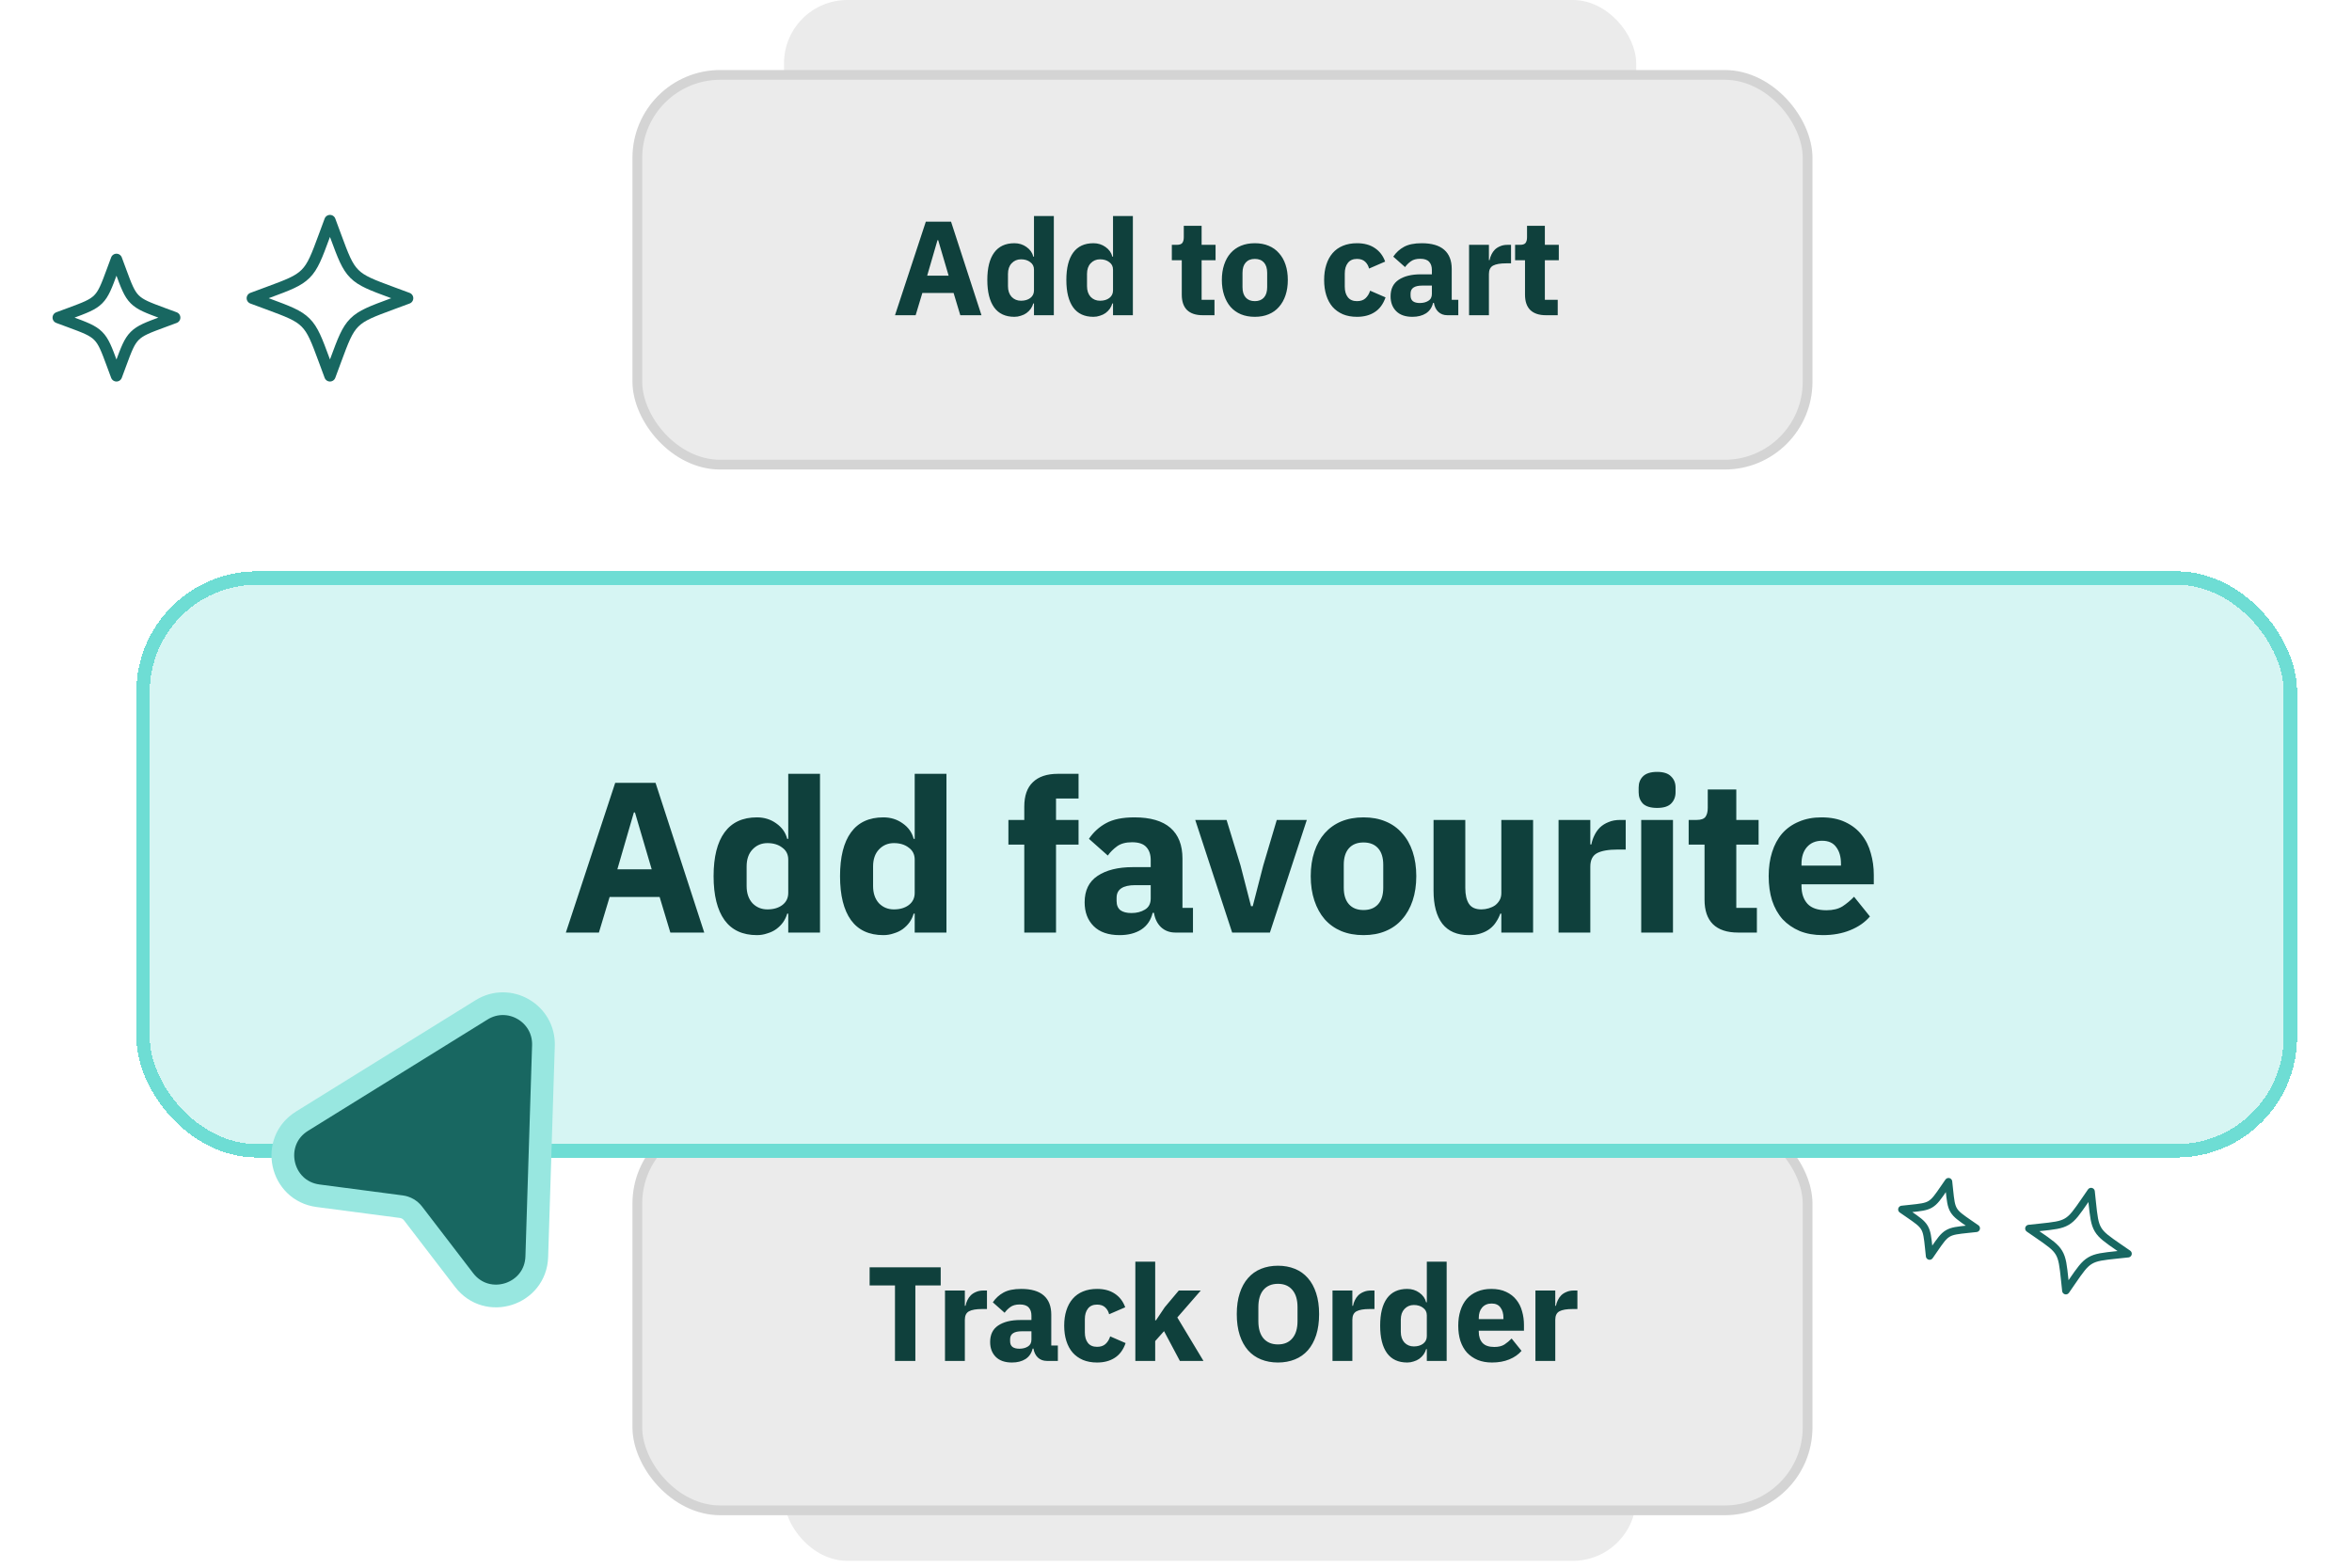 <svg viewBox="0 0 207 138" fill="none" xmlns="http://www.w3.org/2000/svg">
<rect x="69" width="75" height="25.397" rx="5.579" fill="#EBEBEB"/>
<path d="M89.67 15.198L89.244 13.784H87.258L86.832 15.198H85.52L87.48 9.249H89.082L91.017 15.198H89.67ZM88.264 10.426H88.222L87.565 12.684H88.929L88.264 10.426ZM94.354 14.448H94.312C94.278 14.568 94.224 14.681 94.15 14.789C94.076 14.892 93.985 14.982 93.877 15.062C93.775 15.136 93.655 15.193 93.519 15.232C93.388 15.278 93.252 15.301 93.11 15.301C92.542 15.301 92.113 15.102 91.823 14.704C91.533 14.301 91.388 13.718 91.388 12.957C91.388 12.195 91.533 11.616 91.823 11.218C92.113 10.82 92.542 10.622 93.11 10.622C93.4 10.622 93.655 10.701 93.877 10.86C94.104 11.019 94.249 11.224 94.312 11.474H94.354V8.892H95.616V15.198H94.354V14.448ZM93.528 14.278C93.766 14.278 93.962 14.221 94.116 14.107C94.275 13.988 94.354 13.826 94.354 13.622V12.301C94.354 12.096 94.275 11.937 94.116 11.823C93.962 11.704 93.766 11.644 93.528 11.644C93.289 11.644 93.09 11.73 92.931 11.9C92.778 12.065 92.701 12.289 92.701 12.573V13.349C92.701 13.633 92.778 13.86 92.931 14.031C93.09 14.195 93.289 14.278 93.528 14.278ZM99.378 14.448H99.335C99.301 14.568 99.247 14.681 99.173 14.789C99.099 14.892 99.008 14.982 98.9 15.062C98.798 15.136 98.679 15.193 98.542 15.232C98.412 15.278 98.275 15.301 98.133 15.301C97.565 15.301 97.136 15.102 96.846 14.704C96.556 14.301 96.412 13.718 96.412 12.957C96.412 12.195 96.556 11.616 96.846 11.218C97.136 10.82 97.565 10.622 98.133 10.622C98.423 10.622 98.679 10.701 98.9 10.86C99.128 11.019 99.272 11.224 99.335 11.474H99.378V8.892H100.639V15.198H99.378V14.448ZM98.551 14.278C98.79 14.278 98.986 14.221 99.139 14.107C99.298 13.988 99.378 13.826 99.378 13.622V12.301C99.378 12.096 99.298 11.937 99.139 11.823C98.986 11.704 98.79 11.644 98.551 11.644C98.312 11.644 98.113 11.73 97.954 11.9C97.801 12.065 97.724 12.289 97.724 12.573V13.349C97.724 13.633 97.801 13.86 97.954 14.031C98.113 14.195 98.312 14.278 98.551 14.278ZM105.077 15.198C104.639 15.198 104.307 15.088 104.08 14.866C103.858 14.644 103.747 14.32 103.747 13.894V11.704H103.117V10.724H103.432C103.602 10.724 103.719 10.684 103.781 10.605C103.844 10.519 103.875 10.4 103.875 10.247V9.514H105.009V10.724H105.895V11.704H105.009V14.218H105.827V15.198H105.077ZM108.391 15.301C108.062 15.301 107.766 15.247 107.505 15.139C107.249 15.031 107.031 14.874 106.849 14.67C106.673 14.465 106.536 14.218 106.44 13.928C106.343 13.639 106.295 13.315 106.295 12.957C106.295 12.599 106.343 12.275 106.44 11.985C106.536 11.695 106.673 11.451 106.849 11.252C107.031 11.048 107.249 10.892 107.505 10.784C107.766 10.676 108.062 10.622 108.391 10.622C108.721 10.622 109.014 10.676 109.269 10.784C109.531 10.892 109.749 11.048 109.926 11.252C110.107 11.451 110.247 11.695 110.343 11.985C110.44 12.275 110.488 12.599 110.488 12.957C110.488 13.315 110.44 13.639 110.343 13.928C110.247 14.218 110.107 14.465 109.926 14.67C109.749 14.874 109.531 15.031 109.269 15.139C109.014 15.247 108.721 15.301 108.391 15.301ZM108.391 14.303C108.641 14.303 108.835 14.227 108.971 14.073C109.107 13.92 109.176 13.701 109.176 13.417V12.505C109.176 12.221 109.107 12.002 108.971 11.849C108.835 11.695 108.641 11.619 108.391 11.619C108.141 11.619 107.948 11.695 107.812 11.849C107.676 12.002 107.607 12.221 107.607 12.505V13.417C107.607 13.701 107.676 13.92 107.812 14.073C107.948 14.227 108.141 14.303 108.391 14.303ZM114.884 15.301C114.549 15.301 114.25 15.247 113.989 15.139C113.728 15.025 113.509 14.869 113.333 14.67C113.157 14.465 113.023 14.218 112.932 13.928C112.841 13.639 112.796 13.315 112.796 12.957C112.796 12.599 112.841 12.278 112.932 11.994C113.023 11.704 113.157 11.457 113.333 11.252C113.509 11.048 113.728 10.892 113.989 10.784C114.25 10.676 114.549 10.622 114.884 10.622C115.338 10.622 115.716 10.724 116.017 10.928C116.324 11.133 116.543 11.42 116.674 11.789L115.651 12.232C115.611 12.062 115.529 11.917 115.404 11.798C115.279 11.678 115.106 11.619 114.884 11.619C114.628 11.619 114.435 11.704 114.304 11.874C114.174 12.039 114.108 12.264 114.108 12.548V13.383C114.108 13.667 114.174 13.892 114.304 14.056C114.435 14.221 114.628 14.303 114.884 14.303C115.111 14.303 115.29 14.244 115.421 14.124C115.557 13.999 115.657 13.838 115.719 13.639L116.699 14.065C116.552 14.491 116.321 14.803 116.009 15.002C115.702 15.201 115.327 15.301 114.884 15.301ZM120.625 15.198C120.398 15.198 120.207 15.127 120.054 14.985C119.906 14.843 119.812 14.653 119.773 14.414H119.721C119.653 14.704 119.503 14.926 119.27 15.079C119.037 15.227 118.75 15.301 118.409 15.301C117.96 15.301 117.616 15.181 117.378 14.943C117.139 14.704 117.02 14.389 117.02 13.997C117.02 13.525 117.19 13.176 117.531 12.948C117.878 12.715 118.346 12.599 118.937 12.599H119.645V12.318C119.645 12.102 119.588 11.931 119.474 11.806C119.361 11.676 119.17 11.61 118.903 11.61C118.653 11.61 118.454 11.664 118.307 11.772C118.159 11.88 118.037 12.002 117.94 12.139L117.19 11.474C117.372 11.207 117.599 10.999 117.872 10.852C118.15 10.698 118.525 10.622 118.997 10.622C119.633 10.622 120.111 10.761 120.429 11.039C120.747 11.318 120.906 11.724 120.906 12.258V14.218H121.324V15.198H120.625ZM118.878 14.423C119.088 14.423 119.267 14.377 119.415 14.286C119.568 14.195 119.645 14.048 119.645 13.843V13.315H119.031C118.537 13.315 118.29 13.482 118.29 13.818V13.945C118.29 14.11 118.341 14.232 118.443 14.312C118.545 14.386 118.69 14.423 118.878 14.423ZM122.008 15.198V10.724H123.27V11.695H123.312C123.335 11.57 123.375 11.451 123.432 11.338C123.489 11.218 123.562 11.113 123.653 11.022C123.75 10.931 123.864 10.86 123.994 10.809C124.125 10.752 124.278 10.724 124.454 10.724H124.676V11.9H124.361C123.991 11.9 123.716 11.948 123.534 12.045C123.358 12.142 123.27 12.32 123.27 12.582V15.198H122.008ZM126.894 15.198C126.456 15.198 126.124 15.088 125.896 14.866C125.675 14.644 125.564 14.32 125.564 13.894V11.704H124.933V10.724H125.249C125.419 10.724 125.536 10.684 125.598 10.605C125.661 10.519 125.692 10.4 125.692 10.247V9.514H126.825V10.724H127.712V11.704H126.825V14.218H127.644V15.198H126.894Z" fill="#0F403C"/>
<rect x="69" y="112" width="75" height="25.397" rx="5.579" fill="#EBEBEB"/>
<path d="M89.67 127.198L89.244 125.784H87.258L86.832 127.198H85.52L87.48 121.25H89.082L91.017 127.198H89.67ZM88.264 122.426H88.222L87.565 124.684H88.929L88.264 122.426ZM94.354 126.448H94.312C94.278 126.568 94.224 126.681 94.15 126.789C94.076 126.892 93.985 126.982 93.877 127.062C93.775 127.136 93.655 127.193 93.519 127.232C93.388 127.278 93.252 127.301 93.11 127.301C92.542 127.301 92.113 127.102 91.823 126.704C91.533 126.301 91.388 125.718 91.388 124.957C91.388 124.196 91.533 123.616 91.823 123.218C92.113 122.821 92.542 122.622 93.11 122.622C93.4 122.622 93.655 122.701 93.877 122.86C94.104 123.019 94.249 123.224 94.312 123.474H94.354V120.892H95.616V127.198H94.354V126.448ZM93.528 126.278C93.766 126.278 93.962 126.221 94.116 126.107C94.275 125.988 94.354 125.826 94.354 125.622V124.301C94.354 124.096 94.275 123.937 94.116 123.823C93.962 123.704 93.766 123.644 93.528 123.644C93.289 123.644 93.09 123.73 92.931 123.9C92.778 124.065 92.701 124.289 92.701 124.573V125.349C92.701 125.633 92.778 125.86 92.931 126.031C93.09 126.196 93.289 126.278 93.528 126.278ZM99.378 126.448H99.335C99.301 126.568 99.247 126.681 99.173 126.789C99.099 126.892 99.008 126.982 98.9 127.062C98.798 127.136 98.679 127.193 98.542 127.232C98.412 127.278 98.275 127.301 98.133 127.301C97.565 127.301 97.136 127.102 96.846 126.704C96.556 126.301 96.412 125.718 96.412 124.957C96.412 124.196 96.556 123.616 96.846 123.218C97.136 122.821 97.565 122.622 98.133 122.622C98.423 122.622 98.679 122.701 98.9 122.86C99.128 123.019 99.272 123.224 99.335 123.474H99.378V120.892H100.639V127.198H99.378V126.448ZM98.551 126.278C98.79 126.278 98.986 126.221 99.139 126.107C99.298 125.988 99.378 125.826 99.378 125.622V124.301C99.378 124.096 99.298 123.937 99.139 123.823C98.986 123.704 98.79 123.644 98.551 123.644C98.312 123.644 98.113 123.73 97.954 123.9C97.801 124.065 97.724 124.289 97.724 124.573V125.349C97.724 125.633 97.801 125.86 97.954 126.031C98.113 126.196 98.312 126.278 98.551 126.278ZM105.077 127.198C104.639 127.198 104.307 127.088 104.08 126.866C103.858 126.644 103.747 126.321 103.747 125.894V123.704H103.117V122.724H103.432C103.602 122.724 103.719 122.684 103.781 122.605C103.844 122.519 103.875 122.4 103.875 122.247V121.514H105.009V122.724H105.895V123.704H105.009V126.218H105.827V127.198H105.077ZM108.391 127.301C108.062 127.301 107.766 127.247 107.505 127.139C107.249 127.031 107.031 126.875 106.849 126.67C106.673 126.465 106.536 126.218 106.44 125.928C106.343 125.639 106.295 125.315 106.295 124.957C106.295 124.599 106.343 124.275 106.44 123.985C106.536 123.696 106.673 123.451 106.849 123.252C107.031 123.048 107.249 122.892 107.505 122.784C107.766 122.676 108.062 122.622 108.391 122.622C108.721 122.622 109.014 122.676 109.269 122.784C109.531 122.892 109.749 123.048 109.926 123.252C110.107 123.451 110.247 123.696 110.343 123.985C110.44 124.275 110.488 124.599 110.488 124.957C110.488 125.315 110.44 125.639 110.343 125.928C110.247 126.218 110.107 126.465 109.926 126.67C109.749 126.875 109.531 127.031 109.269 127.139C109.014 127.247 108.721 127.301 108.391 127.301ZM108.391 126.303C108.641 126.303 108.835 126.227 108.971 126.073C109.107 125.92 109.176 125.701 109.176 125.417V124.505C109.176 124.221 109.107 124.002 108.971 123.849C108.835 123.696 108.641 123.619 108.391 123.619C108.141 123.619 107.948 123.696 107.812 123.849C107.676 124.002 107.607 124.221 107.607 124.505V125.417C107.607 125.701 107.676 125.92 107.812 126.073C107.948 126.227 108.141 126.303 108.391 126.303ZM114.884 127.301C114.549 127.301 114.25 127.247 113.989 127.139C113.728 127.025 113.509 126.869 113.333 126.67C113.157 126.465 113.023 126.218 112.932 125.928C112.841 125.639 112.796 125.315 112.796 124.957C112.796 124.599 112.841 124.278 112.932 123.994C113.023 123.704 113.157 123.457 113.333 123.252C113.509 123.048 113.728 122.892 113.989 122.784C114.25 122.676 114.549 122.622 114.884 122.622C115.338 122.622 115.716 122.724 116.017 122.928C116.324 123.133 116.543 123.42 116.674 123.789L115.651 124.232C115.611 124.062 115.529 123.917 115.404 123.798C115.279 123.678 115.106 123.619 114.884 123.619C114.628 123.619 114.435 123.704 114.304 123.875C114.174 124.039 114.108 124.264 114.108 124.548V125.383C114.108 125.667 114.174 125.892 114.304 126.056C114.435 126.221 114.628 126.303 114.884 126.303C115.111 126.303 115.29 126.244 115.421 126.125C115.557 126 115.657 125.838 115.719 125.639L116.699 126.065C116.552 126.491 116.321 126.803 116.009 127.002C115.702 127.201 115.327 127.301 114.884 127.301ZM120.625 127.198C120.398 127.198 120.207 127.127 120.054 126.985C119.906 126.843 119.812 126.653 119.773 126.414H119.721C119.653 126.704 119.503 126.926 119.27 127.079C119.037 127.227 118.75 127.301 118.409 127.301C117.96 127.301 117.616 127.181 117.378 126.943C117.139 126.704 117.02 126.389 117.02 125.997C117.02 125.525 117.19 125.176 117.531 124.948C117.878 124.715 118.346 124.599 118.937 124.599H119.645V124.318C119.645 124.102 119.588 123.931 119.474 123.806C119.361 123.676 119.17 123.61 118.903 123.61C118.653 123.61 118.454 123.664 118.307 123.772C118.159 123.88 118.037 124.002 117.94 124.139L117.19 123.474C117.372 123.207 117.599 123 117.872 122.852C118.15 122.698 118.525 122.622 118.997 122.622C119.633 122.622 120.111 122.761 120.429 123.039C120.747 123.318 120.906 123.724 120.906 124.258V126.218H121.324V127.198H120.625ZM118.878 126.423C119.088 126.423 119.267 126.377 119.415 126.286C119.568 126.196 119.645 126.048 119.645 125.843V125.315H119.031C118.537 125.315 118.29 125.482 118.29 125.818V125.946C118.29 126.11 118.341 126.232 118.443 126.312C118.545 126.386 118.69 126.423 118.878 126.423ZM122.008 127.198V122.724H123.27V123.696H123.312C123.335 123.571 123.375 123.451 123.432 123.338C123.489 123.218 123.562 123.113 123.653 123.022C123.75 122.931 123.864 122.86 123.994 122.809C124.125 122.752 124.278 122.724 124.454 122.724H124.676V123.9H124.361C123.991 123.9 123.716 123.948 123.534 124.045C123.358 124.142 123.27 124.321 123.27 124.582V127.198H122.008ZM126.894 127.198C126.456 127.198 126.124 127.088 125.896 126.866C125.675 126.644 125.564 126.321 125.564 125.894V123.704H124.933V122.724H125.249C125.419 122.724 125.536 122.684 125.598 122.605C125.661 122.519 125.692 122.4 125.692 122.247V121.514H126.825V122.724H127.712V123.704H126.825V126.218H127.644V127.198H126.894Z" fill="#0F403C"/>
<rect x="55.664" y="98.215" width="103.851" height="35.165" rx="7.724" fill="#EBEBEB"/>
<rect x="56.093" y="98.644" width="102.993" height="34.307" rx="7.295" stroke="black" stroke-opacity="0.1" stroke-width="0.858"/>
<path d="M80.561 113.154V119.798H78.767V113.154H76.536V111.56H82.791V113.154H80.561ZM83.169 119.798V113.602H84.916V114.947H84.975C85.007 114.774 85.062 114.609 85.14 114.452C85.219 114.286 85.321 114.141 85.447 114.015C85.581 113.889 85.738 113.791 85.919 113.72C86.1 113.641 86.312 113.602 86.556 113.602H86.863V115.231H86.427C85.915 115.231 85.534 115.297 85.282 115.431C85.038 115.565 84.916 115.813 84.916 116.175V119.798H83.169ZM92.134 119.798C91.819 119.798 91.556 119.699 91.343 119.503C91.139 119.306 91.009 119.042 90.954 118.712H90.883C90.789 119.113 90.58 119.42 90.258 119.632C89.935 119.837 89.538 119.939 89.066 119.939C88.444 119.939 87.968 119.774 87.638 119.444C87.307 119.113 87.142 118.676 87.142 118.134C87.142 117.481 87.378 116.997 87.85 116.682C88.33 116.36 88.979 116.198 89.797 116.198H90.777V115.809C90.777 115.51 90.698 115.274 90.541 115.101C90.383 114.92 90.12 114.829 89.75 114.829C89.404 114.829 89.129 114.904 88.924 115.054C88.719 115.203 88.55 115.372 88.417 115.561L87.378 114.64C87.63 114.271 87.945 113.984 88.322 113.779C88.708 113.567 89.227 113.46 89.88 113.46C90.761 113.46 91.422 113.653 91.863 114.039C92.303 114.424 92.523 114.987 92.523 115.726V118.44H93.102V119.798H92.134ZM89.715 118.724C90.006 118.724 90.254 118.661 90.458 118.535C90.671 118.409 90.777 118.204 90.777 117.921V117.19H89.927C89.243 117.19 88.9 117.422 88.9 117.886V118.063C88.9 118.291 88.971 118.46 89.113 118.57C89.254 118.673 89.455 118.724 89.715 118.724ZM96.552 119.939C96.087 119.939 95.674 119.864 95.312 119.715C94.951 119.558 94.648 119.341 94.404 119.066C94.16 118.783 93.975 118.44 93.849 118.039C93.723 117.638 93.66 117.19 93.66 116.694C93.66 116.198 93.723 115.754 93.849 115.36C93.975 114.959 94.16 114.617 94.404 114.334C94.648 114.05 94.951 113.834 95.312 113.685C95.674 113.535 96.087 113.46 96.552 113.46C97.181 113.46 97.704 113.602 98.121 113.885C98.546 114.168 98.849 114.566 99.03 115.077L97.614 115.691C97.559 115.455 97.445 115.254 97.272 115.089C97.098 114.924 96.859 114.841 96.552 114.841C96.198 114.841 95.93 114.959 95.749 115.195C95.568 115.423 95.478 115.734 95.478 116.127V117.284C95.478 117.677 95.568 117.988 95.749 118.216C95.93 118.444 96.198 118.558 96.552 118.558C96.866 118.558 97.114 118.476 97.295 118.311C97.484 118.138 97.622 117.913 97.708 117.638L99.065 118.228C98.861 118.818 98.542 119.251 98.109 119.526C97.684 119.802 97.165 119.939 96.552 119.939ZM99.922 111.065H101.669V116.222H101.739L102.507 115.077L103.746 113.602H105.681L103.616 115.974L105.917 119.798H103.84L102.448 117.178L101.669 118.051V119.798H99.922V111.065ZM112.472 119.939C111.93 119.939 111.434 119.849 110.985 119.668C110.537 119.487 110.155 119.219 109.841 118.865C109.526 118.503 109.282 118.059 109.109 117.532C108.936 116.997 108.849 116.379 108.849 115.679C108.849 114.979 108.936 114.365 109.109 113.838C109.282 113.303 109.526 112.858 109.841 112.504C110.155 112.143 110.537 111.871 110.985 111.69C111.434 111.509 111.93 111.419 112.472 111.419C113.015 111.419 113.511 111.509 113.959 111.69C114.408 111.871 114.789 112.143 115.104 112.504C115.419 112.858 115.663 113.303 115.836 113.838C116.009 114.365 116.095 114.979 116.095 115.679C116.095 116.379 116.009 116.997 115.836 117.532C115.663 118.059 115.419 118.503 115.104 118.865C114.789 119.219 114.408 119.487 113.959 119.668C113.511 119.849 113.015 119.939 112.472 119.939ZM112.472 118.346C113.015 118.346 113.436 118.169 113.735 117.815C114.042 117.461 114.195 116.954 114.195 116.293V115.065C114.195 114.404 114.042 113.897 113.735 113.543C113.436 113.189 113.015 113.012 112.472 113.012C111.93 113.012 111.505 113.189 111.198 113.543C110.899 113.897 110.749 114.404 110.749 115.065V116.293C110.749 116.954 110.899 117.461 111.198 117.815C111.505 118.169 111.93 118.346 112.472 118.346ZM117.274 119.798V113.602H119.021V114.947H119.08C119.111 114.774 119.166 114.609 119.245 114.452C119.323 114.286 119.426 114.141 119.552 114.015C119.685 113.889 119.843 113.791 120.024 113.72C120.205 113.641 120.417 113.602 120.661 113.602H120.968V115.231H120.531C120.02 115.231 119.638 115.297 119.386 115.431C119.142 115.565 119.021 115.813 119.021 116.175V119.798H117.274ZM125.575 118.759H125.516C125.469 118.924 125.394 119.082 125.292 119.231C125.189 119.373 125.063 119.499 124.914 119.609C124.772 119.711 124.607 119.79 124.418 119.845C124.237 119.908 124.049 119.939 123.852 119.939C123.065 119.939 122.471 119.664 122.07 119.113C121.669 118.555 121.468 117.748 121.468 116.694C121.468 115.64 121.669 114.837 122.07 114.286C122.471 113.736 123.065 113.46 123.852 113.46C124.253 113.46 124.607 113.57 124.914 113.791C125.229 114.011 125.429 114.294 125.516 114.64H125.575V111.065H127.321V119.798H125.575V118.759ZM124.43 118.523C124.761 118.523 125.032 118.444 125.244 118.287C125.465 118.122 125.575 117.898 125.575 117.614V115.785C125.575 115.502 125.465 115.282 125.244 115.124C125.032 114.959 124.761 114.876 124.43 114.876C124.1 114.876 123.824 114.995 123.604 115.231C123.392 115.459 123.285 115.769 123.285 116.163V117.237C123.285 117.63 123.392 117.945 123.604 118.181C123.824 118.409 124.1 118.523 124.43 118.523ZM131.315 119.939C130.843 119.939 130.422 119.864 130.052 119.715C129.682 119.558 129.368 119.341 129.108 119.066C128.856 118.783 128.664 118.44 128.53 118.039C128.404 117.638 128.341 117.19 128.341 116.694C128.341 116.206 128.404 115.766 128.53 115.372C128.656 114.971 128.841 114.629 129.085 114.345C129.336 114.062 129.643 113.846 130.005 113.696C130.367 113.539 130.78 113.46 131.244 113.46C131.756 113.46 132.192 113.547 132.554 113.72C132.924 113.893 133.223 114.125 133.451 114.416C133.687 114.707 133.856 115.046 133.958 115.431C134.069 115.809 134.124 116.206 134.124 116.623V117.142H130.147V117.237C130.147 117.646 130.257 117.972 130.477 118.216C130.697 118.452 131.044 118.57 131.516 118.57C131.877 118.57 132.173 118.499 132.401 118.358C132.629 118.208 132.841 118.031 133.038 117.827L133.911 118.913C133.636 119.235 133.274 119.487 132.826 119.668C132.385 119.849 131.881 119.939 131.315 119.939ZM131.28 114.747C130.926 114.747 130.646 114.865 130.442 115.101C130.245 115.329 130.147 115.636 130.147 116.021V116.116H132.318V116.009C132.318 115.632 132.232 115.329 132.058 115.101C131.893 114.865 131.634 114.747 131.28 114.747ZM135.133 119.798V113.602H136.88V114.947H136.939C136.97 114.774 137.025 114.609 137.104 114.452C137.182 114.286 137.285 114.141 137.411 114.015C137.544 113.889 137.702 113.791 137.883 113.72C138.064 113.641 138.276 113.602 138.52 113.602H138.827V115.231H138.39C137.879 115.231 137.497 115.297 137.245 115.431C137.001 115.565 136.88 115.813 136.88 116.175V119.798H135.133Z" fill="#0F403C"/>
<rect x="55.664" y="6.165" width="103.851" height="35.165" rx="7.724" fill="#EBEBEB"/>
<rect x="56.093" y="6.594" width="102.993" height="34.307" rx="7.295" stroke="black" stroke-opacity="0.1" stroke-width="0.858"/>
<path d="M84.516 27.748L83.926 25.789H81.176L80.586 27.748H78.769L81.483 19.511H83.701L86.38 27.748H84.516ZM82.569 21.139H82.51L81.601 24.266H83.489L82.569 21.139ZM91.001 26.709H90.942C90.895 26.875 90.82 27.032 90.718 27.181C90.616 27.323 90.49 27.449 90.34 27.559C90.199 27.661 90.034 27.74 89.845 27.795C89.664 27.858 89.475 27.889 89.278 27.889C88.492 27.889 87.898 27.614 87.496 27.063C87.095 26.505 86.894 25.698 86.894 24.644C86.894 23.59 87.095 22.787 87.496 22.237C87.898 21.686 88.492 21.41 89.278 21.41C89.68 21.41 90.034 21.521 90.34 21.741C90.655 21.961 90.856 22.244 90.942 22.591H91.001V19.015H92.748V27.748H91.001V26.709ZM89.857 26.473C90.187 26.473 90.458 26.395 90.671 26.237C90.891 26.072 91.001 25.848 91.001 25.565V23.735C91.001 23.452 90.891 23.232 90.671 23.075C90.458 22.909 90.187 22.827 89.857 22.827C89.526 22.827 89.251 22.945 89.031 23.181C88.818 23.409 88.712 23.72 88.712 24.113V25.187C88.712 25.58 88.818 25.895 89.031 26.131C89.251 26.359 89.526 26.473 89.857 26.473ZM97.957 26.709H97.898C97.851 26.875 97.776 27.032 97.674 27.181C97.571 27.323 97.446 27.449 97.296 27.559C97.154 27.661 96.989 27.74 96.8 27.795C96.62 27.858 96.431 27.889 96.234 27.889C95.447 27.889 94.853 27.614 94.452 27.063C94.051 26.505 93.85 25.698 93.85 24.644C93.85 23.59 94.051 22.787 94.452 22.237C94.853 21.686 95.447 21.41 96.234 21.41C96.635 21.41 96.989 21.521 97.296 21.741C97.611 21.961 97.811 22.244 97.898 22.591H97.957V19.015H99.704V27.748H97.957V26.709ZM96.812 26.473C97.143 26.473 97.414 26.395 97.626 26.237C97.847 26.072 97.957 25.848 97.957 25.565V23.735C97.957 23.452 97.847 23.232 97.626 23.075C97.414 22.909 97.143 22.827 96.812 22.827C96.482 22.827 96.206 22.945 95.986 23.181C95.774 23.409 95.668 23.72 95.668 24.113V25.187C95.668 25.58 95.774 25.895 95.986 26.131C96.206 26.359 96.482 26.473 96.812 26.473ZM105.849 27.748C105.243 27.748 104.783 27.594 104.468 27.288C104.161 26.981 104.008 26.532 104.008 25.942V22.909H103.134V21.552H103.571C103.807 21.552 103.968 21.497 104.055 21.387C104.141 21.269 104.185 21.104 104.185 20.891V19.876H105.754V21.552H106.982V22.909H105.754V26.391H106.887V27.748H105.849ZM110.438 27.889C109.982 27.889 109.573 27.815 109.211 27.665C108.857 27.516 108.554 27.299 108.302 27.016C108.058 26.733 107.87 26.391 107.736 25.989C107.602 25.588 107.535 25.14 107.535 24.644C107.535 24.148 107.602 23.7 107.736 23.299C107.87 22.898 108.058 22.559 108.302 22.284C108.554 22.001 108.857 21.784 109.211 21.635C109.573 21.485 109.982 21.41 110.438 21.41C110.895 21.41 111.3 21.485 111.654 21.635C112.016 21.784 112.319 22.001 112.563 22.284C112.814 22.559 113.007 22.898 113.141 23.299C113.275 23.7 113.341 24.148 113.341 24.644C113.341 25.14 113.275 25.588 113.141 25.989C113.007 26.391 112.814 26.733 112.563 27.016C112.319 27.299 112.016 27.516 111.654 27.665C111.3 27.815 110.895 27.889 110.438 27.889ZM110.438 26.509C110.784 26.509 111.052 26.402 111.241 26.19C111.43 25.978 111.524 25.675 111.524 25.281V24.019C111.524 23.625 111.43 23.322 111.241 23.11C111.052 22.898 110.784 22.791 110.438 22.791C110.092 22.791 109.825 22.898 109.636 23.11C109.447 23.322 109.353 23.625 109.353 24.019V25.281C109.353 25.675 109.447 25.978 109.636 26.19C109.825 26.402 110.092 26.509 110.438 26.509ZM119.428 27.889C118.964 27.889 118.551 27.815 118.189 27.665C117.827 27.508 117.524 27.291 117.28 27.016C117.037 26.733 116.852 26.391 116.726 25.989C116.6 25.588 116.537 25.14 116.537 24.644C116.537 24.148 116.6 23.704 116.726 23.311C116.852 22.909 117.037 22.567 117.28 22.284C117.524 22.001 117.827 21.784 118.189 21.635C118.551 21.485 118.964 21.41 119.428 21.41C120.058 21.41 120.581 21.552 120.998 21.835C121.423 22.119 121.726 22.516 121.907 23.027L120.49 23.641C120.435 23.405 120.321 23.204 120.148 23.039C119.975 22.874 119.735 22.791 119.428 22.791C119.074 22.791 118.807 22.909 118.626 23.145C118.445 23.373 118.354 23.684 118.354 24.078V25.234C118.354 25.628 118.445 25.938 118.626 26.166C118.807 26.395 119.074 26.509 119.428 26.509C119.743 26.509 119.991 26.426 120.172 26.261C120.361 26.088 120.498 25.863 120.585 25.588L121.942 26.178C121.737 26.768 121.419 27.201 120.986 27.476C120.561 27.752 120.042 27.889 119.428 27.889ZM127.378 27.748C127.063 27.748 126.799 27.649 126.587 27.453C126.382 27.256 126.253 26.992 126.197 26.662H126.127C126.032 27.063 125.824 27.37 125.501 27.583C125.179 27.787 124.781 27.889 124.309 27.889C123.688 27.889 123.212 27.724 122.881 27.394C122.551 27.063 122.386 26.627 122.386 26.084C122.386 25.431 122.622 24.947 123.094 24.632C123.574 24.31 124.223 24.148 125.041 24.148H126.02V23.759C126.02 23.46 125.942 23.224 125.784 23.051C125.627 22.87 125.364 22.779 124.994 22.779C124.648 22.779 124.372 22.854 124.168 23.004C123.963 23.153 123.794 23.322 123.66 23.511L122.622 22.591C122.873 22.221 123.188 21.934 123.566 21.729C123.951 21.517 124.471 21.41 125.124 21.41C126.005 21.41 126.666 21.603 127.106 21.989C127.547 22.374 127.767 22.937 127.767 23.676V26.391H128.345V27.748H127.378ZM124.958 26.674C125.249 26.674 125.497 26.611 125.702 26.485C125.914 26.359 126.02 26.155 126.02 25.871V25.14H125.171C124.486 25.14 124.144 25.372 124.144 25.836V26.013C124.144 26.241 124.215 26.41 124.357 26.52C124.498 26.623 124.699 26.674 124.958 26.674ZM129.293 27.748V21.552H131.04V22.898H131.099C131.13 22.724 131.186 22.559 131.264 22.402C131.343 22.237 131.445 22.091 131.571 21.965C131.705 21.839 131.862 21.741 132.043 21.67C132.224 21.591 132.436 21.552 132.68 21.552H132.987V23.181H132.551C132.039 23.181 131.658 23.248 131.406 23.381C131.162 23.515 131.04 23.763 131.04 24.125V27.748H129.293ZM136.058 27.748C135.452 27.748 134.992 27.594 134.677 27.288C134.37 26.981 134.217 26.532 134.217 25.942V22.909H133.344V21.552H133.78C134.016 21.552 134.178 21.497 134.264 21.387C134.351 21.269 134.394 21.104 134.394 20.891V19.876H135.963V21.552H137.191V22.909H135.963V26.391H137.096V27.748H136.058Z" fill="#0F403C"/>
<g filter="url(#filter0_d_1163_8703)">
<rect x="12" y="46.29" width="190.168" height="51.602" rx="10.621" fill="#D6F5F3" shape-rendering="crispEdges"/>
<rect x="12.59" y="46.88" width="188.988" height="50.422" rx="10.031" stroke="#6EDDD4" stroke-width="1.18" shape-rendering="crispEdges"/>
<path d="M58.997 78.091L58.053 74.956H53.654L52.71 78.091H49.802L54.145 64.911H57.694L61.981 78.091H58.997ZM55.882 67.517H55.787L54.334 72.521H57.355L55.882 67.517ZM69.374 76.429H69.28C69.204 76.694 69.085 76.945 68.921 77.184C68.758 77.411 68.556 77.612 68.317 77.789C68.09 77.952 67.826 78.078 67.524 78.166C67.234 78.267 66.932 78.317 66.618 78.317C65.359 78.317 64.408 77.877 63.766 76.996C63.124 76.102 62.803 74.812 62.803 73.125C62.803 71.438 63.124 70.154 63.766 69.273C64.408 68.392 65.359 67.951 66.618 67.951C67.26 67.951 67.826 68.127 68.317 68.48C68.82 68.832 69.141 69.285 69.28 69.839H69.374V64.118H72.169V78.091H69.374V76.429ZM67.543 76.052C68.072 76.052 68.506 75.926 68.846 75.674C69.198 75.41 69.374 75.051 69.374 74.598V71.671C69.374 71.218 69.198 70.865 68.846 70.614C68.506 70.349 68.072 70.217 67.543 70.217C67.014 70.217 66.573 70.406 66.221 70.784C65.881 71.148 65.711 71.646 65.711 72.275V73.993C65.711 74.623 65.881 75.126 66.221 75.504C66.573 75.869 67.014 76.052 67.543 76.052ZM80.503 76.429H80.409C80.333 76.694 80.214 76.945 80.05 77.184C79.887 77.411 79.685 77.612 79.446 77.789C79.219 77.952 78.955 78.078 78.653 78.166C78.363 78.267 78.061 78.317 77.747 78.317C76.488 78.317 75.537 77.877 74.895 76.996C74.253 76.102 73.932 74.812 73.932 73.125C73.932 71.438 74.253 70.154 74.895 69.273C75.537 68.392 76.488 67.951 77.747 67.951C78.389 67.951 78.955 68.127 79.446 68.48C79.95 68.832 80.27 69.285 80.409 69.839H80.503V64.118H83.298V78.091H80.503V76.429ZM78.672 76.052C79.201 76.052 79.635 75.926 79.975 75.674C80.327 75.41 80.503 75.051 80.503 74.598V71.671C80.503 71.218 80.327 70.865 79.975 70.614C79.635 70.349 79.201 70.217 78.672 70.217C78.143 70.217 77.703 70.406 77.35 70.784C77.01 71.148 76.84 71.646 76.84 72.275V73.993C76.84 74.623 77.01 75.126 77.35 75.504C77.703 75.869 78.143 76.052 78.672 76.052ZM90.147 70.349H88.75V68.178H90.147V67.007C90.147 66.05 90.399 65.333 90.902 64.855C91.406 64.364 92.142 64.118 93.111 64.118H94.924V66.29H92.941V68.178H94.924V70.349H92.941V78.091H90.147V70.349ZM103.446 78.091C102.943 78.091 102.521 77.933 102.181 77.619C101.854 77.304 101.646 76.882 101.558 76.354H101.445C101.293 76.996 100.96 77.487 100.444 77.826C99.928 78.154 99.292 78.317 98.537 78.317C97.542 78.317 96.781 78.053 96.252 77.524C95.723 76.996 95.459 76.297 95.459 75.428C95.459 74.384 95.837 73.609 96.592 73.106C97.36 72.59 98.398 72.332 99.707 72.332H101.275V71.709C101.275 71.23 101.149 70.853 100.897 70.576C100.645 70.286 100.223 70.141 99.632 70.141C99.078 70.141 98.637 70.261 98.31 70.5C97.983 70.739 97.712 71.01 97.498 71.312L95.837 69.839C96.239 69.248 96.743 68.788 97.347 68.461C97.964 68.121 98.795 67.951 99.84 67.951C101.249 67.951 102.307 68.26 103.012 68.876C103.717 69.493 104.069 70.393 104.069 71.576V75.919H104.994V78.091H103.446ZM99.575 76.373C100.041 76.373 100.437 76.272 100.765 76.07C101.105 75.869 101.275 75.542 101.275 75.089V73.918H99.915C98.82 73.918 98.272 74.289 98.272 75.032V75.315C98.272 75.68 98.386 75.951 98.612 76.127C98.839 76.291 99.16 76.373 99.575 76.373ZM108.442 78.091L105.194 68.178H107.951L109.178 72.181L110.103 75.768H110.254L111.18 72.181L112.369 68.178H115.013L111.765 78.091H108.442ZM120.003 78.317C119.272 78.317 118.618 78.198 118.039 77.959C117.472 77.719 116.988 77.373 116.585 76.92C116.195 76.467 115.893 75.919 115.679 75.277C115.465 74.635 115.358 73.918 115.358 73.125C115.358 72.332 115.465 71.614 115.679 70.972C115.893 70.33 116.195 69.789 116.585 69.349C116.988 68.895 117.472 68.549 118.039 68.31C118.618 68.071 119.272 67.951 120.003 67.951C120.733 67.951 121.381 68.071 121.947 68.31C122.526 68.549 123.011 68.895 123.401 69.349C123.804 69.789 124.113 70.33 124.327 70.972C124.541 71.614 124.648 72.332 124.648 73.125C124.648 73.918 124.541 74.635 124.327 75.277C124.113 75.919 123.804 76.467 123.401 76.92C123.011 77.373 122.526 77.719 121.947 77.959C121.381 78.198 120.733 78.317 120.003 78.317ZM120.003 76.108C120.556 76.108 120.984 75.938 121.287 75.598C121.589 75.258 121.74 74.774 121.74 74.144V72.124C121.74 71.495 121.589 71.01 121.287 70.67C120.984 70.33 120.556 70.16 120.003 70.16C119.449 70.16 119.021 70.33 118.719 70.67C118.416 71.01 118.265 71.495 118.265 72.124V74.144C118.265 74.774 118.416 75.258 118.719 75.598C119.021 75.938 119.449 76.108 120.003 76.108ZM132.133 76.429H132.039C131.951 76.681 131.831 76.92 131.68 77.147C131.542 77.373 131.359 77.575 131.133 77.751C130.906 77.927 130.635 78.066 130.321 78.166C130.019 78.267 129.666 78.317 129.263 78.317C128.244 78.317 127.47 77.984 126.941 77.317C126.425 76.637 126.167 75.668 126.167 74.409V68.178H128.961V74.163C128.961 74.768 129.068 75.233 129.282 75.561C129.496 75.888 129.861 76.052 130.377 76.052C130.591 76.052 130.805 76.02 131.019 75.957C131.233 75.894 131.422 75.806 131.586 75.693C131.749 75.567 131.882 75.416 131.982 75.24C132.083 75.063 132.133 74.856 132.133 74.617V68.178H134.928V78.091H132.133V76.429ZM137.169 78.091V68.178H139.964V70.33H140.058C140.109 70.053 140.197 69.789 140.323 69.537C140.448 69.273 140.612 69.04 140.813 68.839C141.027 68.637 141.279 68.48 141.569 68.367C141.858 68.241 142.198 68.178 142.588 68.178H143.079V70.784H142.381C141.562 70.784 140.952 70.891 140.549 71.105C140.159 71.319 139.964 71.715 139.964 72.294V78.091H137.169ZM145.842 67.12C145.275 67.12 144.86 66.995 144.595 66.743C144.344 66.478 144.218 66.145 144.218 65.742V65.327C144.218 64.924 144.344 64.597 144.595 64.345C144.86 64.08 145.275 63.948 145.842 63.948C146.408 63.948 146.817 64.08 147.069 64.345C147.333 64.597 147.466 64.924 147.466 65.327V65.742C147.466 66.145 147.333 66.478 147.069 66.743C146.817 66.995 146.408 67.12 145.842 67.12ZM144.444 68.178H147.239V78.091H144.444V68.178ZM152.963 78.091C151.993 78.091 151.257 77.845 150.754 77.354C150.263 76.864 150.017 76.146 150.017 75.202V70.349H148.62V68.178H149.318C149.696 68.178 149.954 68.09 150.093 67.913C150.231 67.725 150.3 67.46 150.3 67.12V65.496H152.812V68.178H154.775V70.349H152.812V75.919H154.624V78.091H152.963ZM160.419 78.317C159.664 78.317 158.991 78.198 158.399 77.959C157.807 77.707 157.304 77.361 156.888 76.92C156.486 76.467 156.177 75.919 155.963 75.277C155.762 74.635 155.661 73.918 155.661 73.125C155.661 72.344 155.762 71.639 155.963 71.01C156.165 70.368 156.46 69.82 156.851 69.367C157.253 68.914 157.744 68.568 158.323 68.329C158.902 68.077 159.563 67.951 160.306 67.951C161.124 67.951 161.823 68.09 162.402 68.367C162.994 68.644 163.472 69.015 163.837 69.481C164.215 69.946 164.485 70.488 164.649 71.105C164.825 71.709 164.913 72.344 164.913 73.012V73.842H158.55V73.993C158.55 74.648 158.726 75.17 159.079 75.561C159.431 75.938 159.985 76.127 160.74 76.127C161.319 76.127 161.791 76.014 162.156 75.787C162.522 75.548 162.861 75.265 163.176 74.938L164.573 76.675C164.133 77.191 163.554 77.594 162.836 77.883C162.131 78.173 161.326 78.317 160.419 78.317ZM160.363 70.009C159.796 70.009 159.349 70.198 159.022 70.576C158.707 70.941 158.55 71.432 158.55 72.049V72.2H162.024V72.03C162.024 71.425 161.886 70.941 161.609 70.576C161.345 70.198 160.929 70.009 160.363 70.009Z" fill="#0F403C"/>
</g>
<path d="M42.385 88.894C44.803 87.394 47.917 89.192 47.828 92.036L47.243 110.622C47.137 113.972 42.889 115.34 40.849 112.681L36.355 106.821C36.102 106.491 35.729 106.276 35.317 106.221L27.997 105.26C24.674 104.823 23.734 100.46 26.582 98.694L42.385 88.894Z" fill="#186761" stroke="#98E7E0" stroke-width="2"/>
<path d="M29.04 19.417L29.544 20.777C30.204 22.562 30.535 23.454 31.185 24.105C31.836 24.756 32.728 25.086 34.513 25.746L35.874 26.25L34.513 26.753C32.728 27.414 31.836 27.744 31.185 28.395C30.535 29.046 30.204 29.938 29.544 31.722L29.04 33.083L28.537 31.722C27.877 29.938 27.546 29.046 26.895 28.395C26.244 27.744 25.352 27.414 23.568 26.753L22.207 26.25L23.568 25.746C25.352 25.086 26.244 24.756 26.895 24.105C27.546 23.454 27.877 22.562 28.537 20.777L29.04 19.417Z" stroke="#186761" stroke-linejoin="round"/>
<path d="M10.25 22.833L10.628 23.854C11.123 25.192 11.37 25.861 11.859 26.35C12.347 26.838 13.016 27.085 14.354 27.581L15.375 27.958L14.354 28.336C13.016 28.831 12.347 29.079 11.859 29.567C11.37 30.055 11.123 30.724 10.628 32.063L10.25 33.083L9.872 32.063C9.377 30.724 9.129 30.055 8.641 29.567C8.153 29.079 7.484 28.831 6.146 28.336L5.125 27.958L6.146 27.581C7.484 27.085 8.153 26.838 8.641 26.35C9.129 25.861 9.377 25.192 9.872 23.854L10.25 22.833Z" stroke="#186761" stroke-linejoin="round"/>
<path d="M184.035 104.891L184.136 105.841C184.268 107.087 184.334 107.71 184.644 108.231C184.954 108.752 185.469 109.108 186.501 109.819L187.288 110.361L186.338 110.461C185.092 110.593 184.469 110.659 183.948 110.969C183.427 111.279 183.072 111.795 182.361 112.827L181.818 113.614L181.718 112.664C181.586 111.418 181.52 110.794 181.21 110.274C180.9 109.753 180.384 109.397 179.352 108.686L178.565 108.144L179.516 108.043C180.762 107.911 181.385 107.845 181.906 107.536C182.427 107.226 182.782 106.71 183.493 105.678L184.035 104.891Z" stroke="#186761" stroke-width="0.659" stroke-linejoin="round"/>
<path d="M171.488 104.024L171.563 104.737C171.662 105.671 171.712 106.138 171.944 106.529C172.177 106.92 172.564 107.186 173.337 107.72L173.928 108.126L173.215 108.202C172.28 108.301 171.813 108.35 171.422 108.583C171.032 108.815 170.765 109.202 170.232 109.976L169.825 110.566L169.75 109.853C169.651 108.919 169.601 108.451 169.369 108.061C169.137 107.67 168.75 107.403 167.976 106.87L167.386 106.464L168.098 106.388C169.033 106.289 169.5 106.24 169.891 106.007C170.281 105.775 170.548 105.388 171.081 104.614L171.488 104.024Z" stroke="#186761" stroke-width="0.659" stroke-linejoin="round"/>
<defs>
<filter id="filter0_d_1163_8703" x="8" y="46.29" width="198.168" height="59.602" filterUnits="userSpaceOnUse" color-interpolation-filters="sRGB">
<feFlood flood-opacity="0" result="BackgroundImageFix"/>
<feColorMatrix in="SourceAlpha" type="matrix" values="0 0 0 0 0 0 0 0 0 0 0 0 0 0 0 0 0 0 127 0" result="hardAlpha"/>
<feOffset dy="4"/>
<feGaussianBlur stdDeviation="2"/>
<feComposite in2="hardAlpha" operator="out"/>
<feColorMatrix type="matrix" values="0 0 0 0 0.87 0 0 0 0 0.97 0 0 0 0 0.962 0 0 0 1 0"/>
<feBlend mode="normal" in2="BackgroundImageFix" result="effect1_dropShadow_1163_8703"/>
<feBlend mode="normal" in="SourceGraphic" in2="effect1_dropShadow_1163_8703" result="shape"/>
</filter>
</defs>
</svg>
